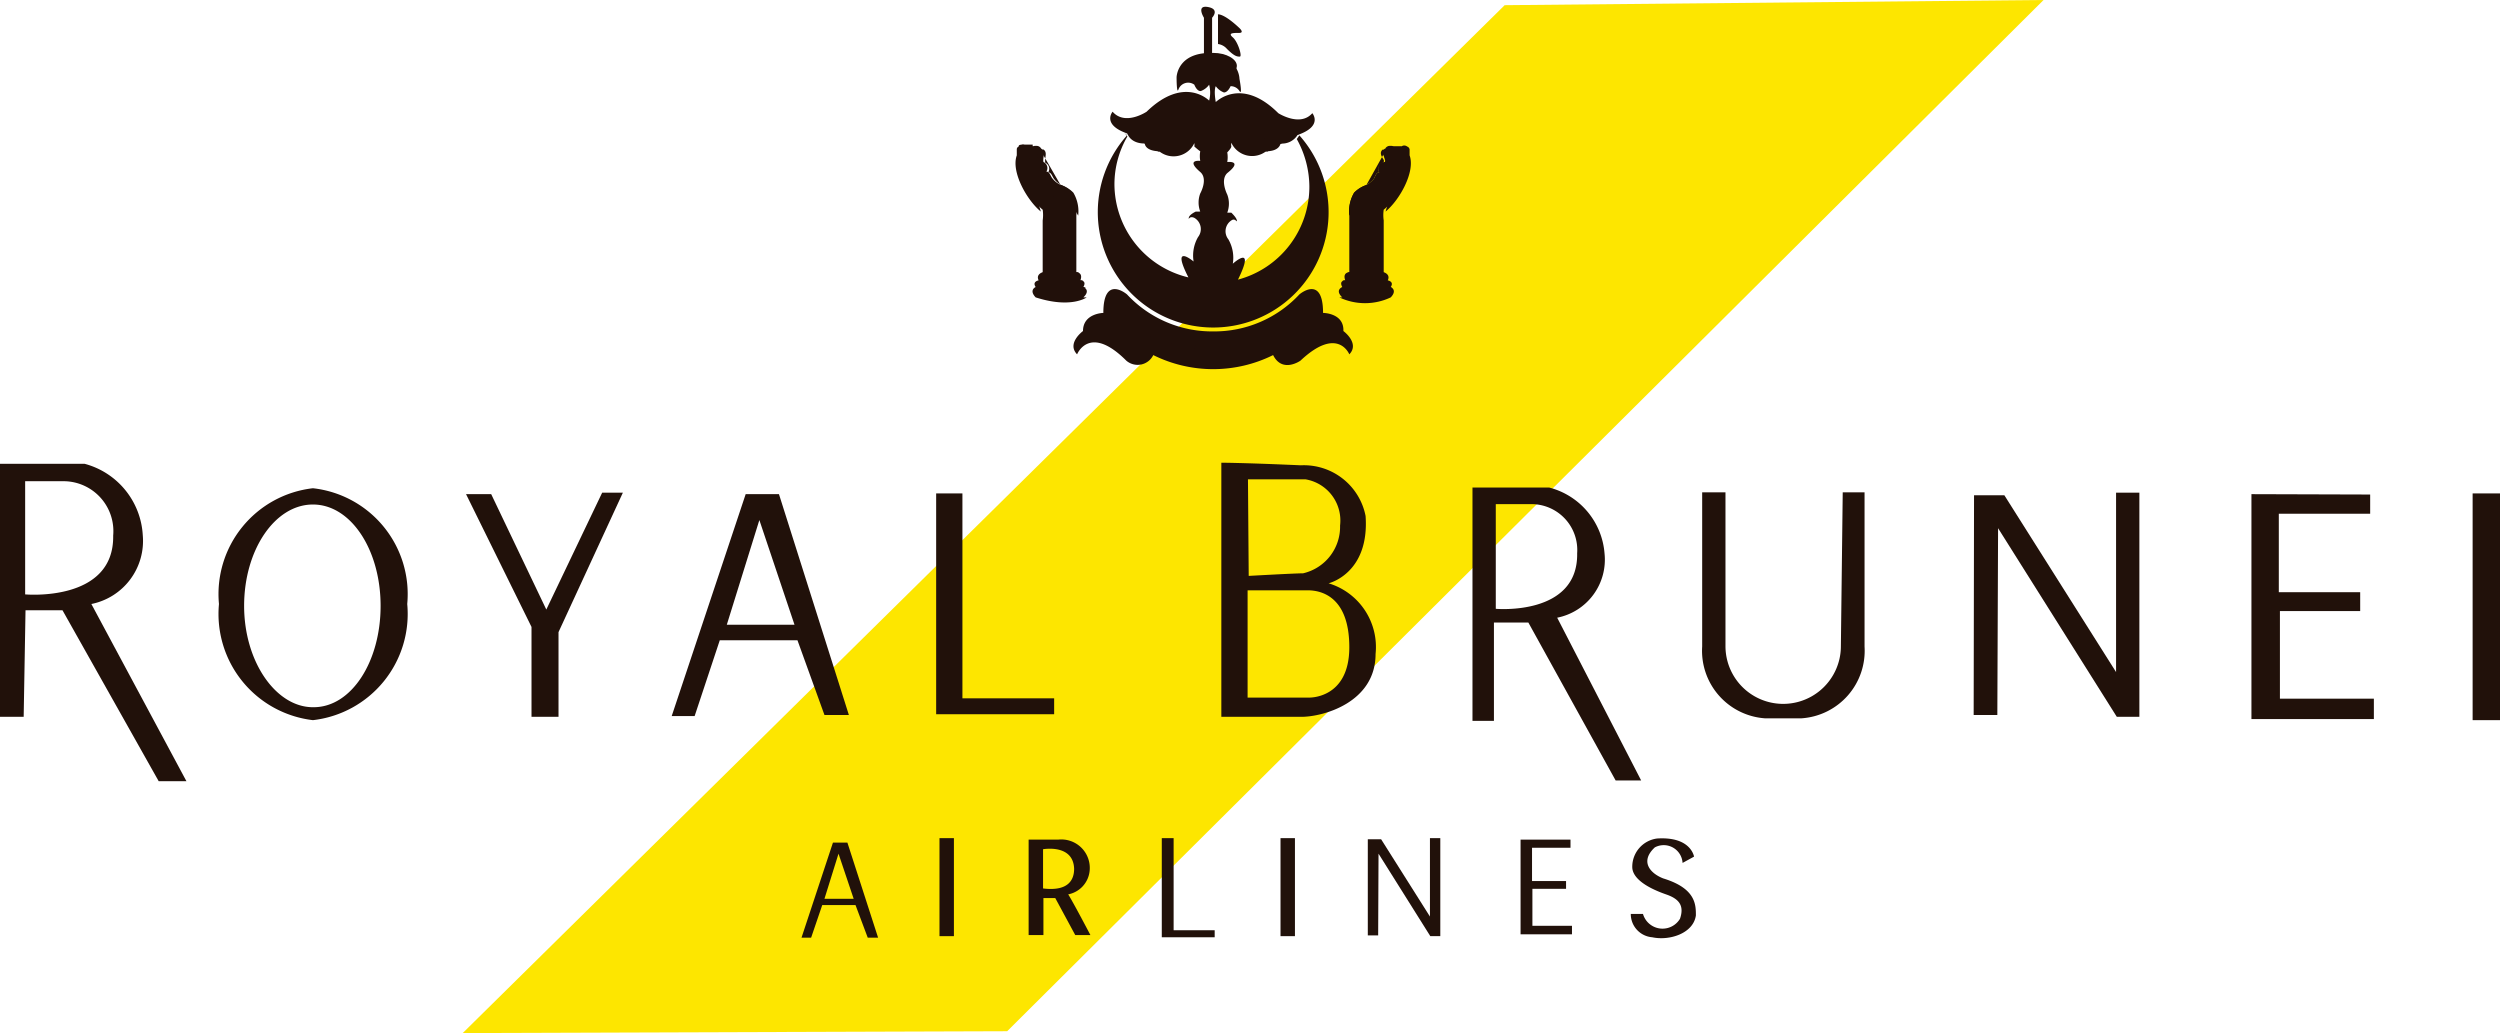 <svg id="Layer_1" data-name="Layer 1" xmlns="http://www.w3.org/2000/svg" xmlns:xlink="http://www.w3.org/1999/xlink" viewBox="0 0 67.59 27.93"><defs><style>.cls-1{fill:none;}.cls-2{clip-path:url(#clip-path);}.cls-3{fill:#fde600;}.cls-4{fill:#21110a;}.cls-5,.cls-6{fill:#21100a;}.cls-5{fill-rule:evenodd;}</style><clipPath id="clip-path" transform="translate(-26.71 -1.04)"><rect class="cls-1" width="121" height="30"/></clipPath></defs><g class="cls-2"><polygon class="cls-3" points="27.23 27.88 12.51 27.93 40.68 0.14 55.25 0 27.23 27.88"/><path class="cls-4" d="M29.18,17.37a1.74,1.74,0,0,0,1.39-1.86A2.12,2.12,0,0,0,29,13.58H26.71l0,6.84h.64l.05-2.88h1L31,22.16h.75Zm-1.79-.26V14.05s.35,0,1.06,0a1.35,1.35,0,0,1,1.32,1.47C29.8,17.33,27.39,17.11,27.39,17.11Z" transform="translate(-26.71 -1.04)"/><path class="cls-4" d="M68.81,17.74A1.6,1.6,0,0,0,70.09,16a2,2,0,0,0-1.5-1.78H66.52l0,6.31h.58l0-2.66h.93l2.36,4.27h.69Zm-1.66-.24V14.67s.33,0,1,0A1.24,1.24,0,0,1,69.35,16C69.38,17.7,67.15,17.5,67.15,17.5Z" transform="translate(-26.71 -1.04)"/><path class="cls-4" d="M35.17,14.24a2.88,2.88,0,0,0-2.54,3.13,2.89,2.89,0,0,0,2.54,3.14,2.89,2.89,0,0,0,2.55-3.14A2.88,2.88,0,0,0,35.17,14.24Zm0,5.92c-1,0-1.86-1.23-1.86-2.74s.83-2.74,1.86-2.74S37,15.91,37,17.42,36.21,20.16,35.19,20.16Z" transform="translate(-26.71 -1.04)"/><polygon class="cls-4" points="12.6 13.36 13.28 13.36 14.77 16.48 16.28 13.32 16.84 13.32 15.1 17.09 15.1 19.38 14.37 19.38 14.37 16.95 12.6 13.36"/><polygon class="cls-4" points="25.31 13.34 26.02 13.34 26.02 18.88 28.5 18.88 28.5 19.31 25.31 19.31 25.31 13.34"/><path class="cls-4" d="M76.48,18.51a1.56,1.56,0,0,1-3.12,0V14.35h-.63v4.17a1.83,1.83,0,0,0,1.69,1.94h1a1.83,1.83,0,0,0,1.7-1.94V14.35h-.59Z" transform="translate(-26.71 -1.04)"/><polygon class="cls-4" points="53.36 19.33 54 19.33 54.02 14.28 57.23 19.38 57.84 19.38 57.84 13.32 57.21 13.32 57.21 18.17 54.19 13.39 53.37 13.39 53.36 19.33"/><polygon class="cls-4" points="36.98 25.29 37.26 25.29 37.27 23.08 38.67 25.31 38.94 25.31 38.94 22.66 38.66 22.66 38.66 24.78 37.34 22.69 36.98 22.69 36.98 25.29"/><polygon class="cls-4" points="64.08 13.37 64.08 13.89 61.61 13.89 61.61 16.01 63.81 16.01 63.81 16.52 61.64 16.52 61.64 18.89 64.18 18.89 64.18 19.44 60.87 19.44 60.87 13.36 64.08 13.37"/><rect class="cls-4" x="66.85" y="13.34" width="0.74" height="6.13"/><path class="cls-4" d="M47.77,14.4h-.9l-2,6h.62l.68-2.05h2.1L49,20.37h.66Zm-1.41,3.53.88-2.83.95,2.83Z" transform="translate(-26.71 -1.04)"/><path class="cls-4" d="M62.63,16.81s1.11-.26,1-1.82a1.7,1.7,0,0,0-1.75-1.37c-1.58-.07-2.15-.07-2.15-.07v6.87H61.9c.57,0,2-.38,2-1.7A1.8,1.8,0,0,0,62.63,16.81ZM60.45,14l1.56,0a1.13,1.13,0,0,1,.93,1.25,1.29,1.29,0,0,1-1,1.29c-.22,0-1.47.07-1.47.07ZM62.1,19.9l-1.66,0V17h1.63c.33,0,1.12.14,1.12,1.54S62.1,19.9,62.1,19.9Z" transform="translate(-26.71 -1.04)"/><polygon class="cls-4" points="31.41 22.66 31.73 22.66 31.73 25.15 32.84 25.15 32.84 25.34 31.41 25.34 31.41 22.66"/><polygon class="cls-4" points="42.46 22.7 42.46 22.92 41.42 22.92 41.42 23.82 42.34 23.82 42.34 24.03 41.43 24.03 41.43 25.03 42.5 25.03 42.5 25.26 41.11 25.26 41.11 22.7 42.46 22.7"/><rect class="cls-4" x="25.4" y="22.66" width="0.39" height="2.65"/><rect class="cls-4" x="34.62" y="22.66" width="0.39" height="2.65"/><path class="cls-4" d="M72.2,24.37l.31-.17s-.08-.55-1-.49a.77.77,0,0,0-.67.77c0,.25.27.52.94.75.33.12.47.3.35.65a.55.55,0,0,1-1-.13h-.33a.63.63,0,0,0,.58.63c.46.1,1.11-.1,1.18-.59,0-.29,0-.73-.88-1-.34-.13-.65-.45-.23-.84A.51.51,0,0,1,72.2,24.37Z" transform="translate(-26.71 -1.04)"/><path class="cls-4" d="M49.62,23.82h-.39l-.85,2.57h.26l.3-.88h.9l.33.88h.28ZM49,25.34l.38-1.22.41,1.22Z" transform="translate(-26.71 -1.04)"/><path class="cls-4" d="M55.59,25.22a.72.72,0,0,0,.58-.64.77.77,0,0,0-.85-.84h-.8v2.58h.4v-1h.32l.54,1h.41S55.74,25.46,55.59,25.22Zm-.68-.16V24s.82-.15.84.53C55.75,24.78,55.64,25.15,54.91,25.06Z" transform="translate(-26.71 -1.04)"/><path class="cls-5" d="M62.92,9.08a1.62,1.62,0,0,0,1.39,0c.19-.2,0-.28,0-.28.1-.15-.08-.18-.08-.18.08-.17-.11-.22-.11-.22V7a1,1,0,0,1,0-.29c.38-.31.81-1.08.65-1.52,0,0,0-.1,0-.16A.1.1,0,0,0,64.7,5a.14.14,0,0,0-.09,0h0c-.08,0-.18,0-.22,0l0,.08V5a.14.14,0,0,0-.19.06v.06s0,0-.05-.06h0c-.09.06-.06.16,0,.25s0,.09,0,.11A.18.18,0,0,0,64,5.7c-.09,0-.11.12-.15.18a.72.72,0,0,1-.22.17.83.83,0,0,0-.31.2,1,1,0,0,0-.13.62V8.4s-.19,0-.11.22c0,0-.18,0-.08.18,0,0-.21.08,0,.28Z" transform="translate(-26.71 -1.04)"/><path class="cls-6" d="M64.15,5.15s0-.05-.05-.07h0c-.09.06-.06.16,0,.25s0,.09,0,.11A.18.18,0,0,0,64,5.7c-.09,0-.11.12-.15.18a.72.72,0,0,1-.22.17.83.83,0,0,0-.31.2,1,1,0,0,0-.13.62" transform="translate(-26.71 -1.04)"/><path class="cls-6" d="M63.78,6.46A2.6,2.6,0,0,1,64.11,6s.07-.1,0-.13a.14.14,0,0,0-.17,0c-.18.15-.32.34-.56.39" transform="translate(-26.71 -1.04)"/><path class="cls-6" d="M64,5.9A.11.11,0,0,0,64,6c0,.06.11,0,.16,0" transform="translate(-26.71 -1.04)"/><path class="cls-6" d="M64.36,6.1s0-.08,0-.09.07-.22.16-.27,0-.1,0-.12,0-.23.08-.26c-.1-.05,0-.28,0-.36a.12.12,0,0,1,.15,0,.1.1,0,0,1,.07.08c0,.06,0,.11,0,.16.16.44-.27,1.21-.65,1.52" transform="translate(-26.71 -1.04)"/><path class="cls-6" d="M64.6,5c-.08,0-.18,0-.22,0s0,.28,0,.4,0,.13-.05.2a.27.27,0,0,0,0,.18c-.1,0-.11.15-.15.23" transform="translate(-26.71 -1.04)"/><path class="cls-6" d="M64.35,5a.14.14,0,0,0-.19.06.44.44,0,0,0,0,.32s0,.06,0,.12,0,.16,0,.15a.37.37,0,0,0-.1.21" transform="translate(-26.71 -1.04)"/><path class="cls-6" d="M63,8.8a1.52,1.52,0,0,0,1.34,0" transform="translate(-26.71 -1.04)"/><path class="cls-6" d="M63,8.62a1.49,1.49,0,0,0,1.18,0" transform="translate(-26.71 -1.04)"/><path class="cls-6" d="M63.14,8.4s.28.22,1,0" transform="translate(-26.71 -1.04)"/><path class="cls-5" d="M56.09,9.08s-.42.31-1.38,0c-.19-.2,0-.28,0-.28-.1-.15.08-.18.08-.18-.08-.17.11-.22.11-.22V7a1,1,0,0,0,0-.29c-.38-.31-.81-1.08-.65-1.52,0,0,0-.1,0-.16s0-.07.08-.08a.12.12,0,0,1,.08,0h0c.08,0,.18,0,.22,0l0,.08V5a.14.14,0,0,1,.19.06v.06s0,0,.05-.06h0c.09.06.06.16.05.25s0,.09,0,.11a.18.18,0,0,1,.08.26c.09,0,.11.12.16.18a.58.58,0,0,0,.21.17.83.83,0,0,1,.31.2,1,1,0,0,1,.13.62V8.4s.19,0,.11.22c0,0,.18,0,.08.18,0,0,.21.08,0,.28Z" transform="translate(-26.71 -1.04)"/><path class="cls-6" d="M54.87,5.15s0-.05.05-.07h0c.09.06.06.16.05.25s0,.09,0,.11a.18.18,0,0,1,.08.26c.09,0,.11.12.16.18a.58.58,0,0,0,.21.17.83.83,0,0,1,.31.2,1,1,0,0,1,.13.62" transform="translate(-26.71 -1.04)"/><path class="cls-6" d="M55.24,6.46A2.6,2.6,0,0,0,54.91,6s-.07-.1,0-.13a.14.14,0,0,1,.17,0c.18.15.32.34.56.39" transform="translate(-26.71 -1.04)"/><path class="cls-6" d="M55,5.9a.11.11,0,0,1,0,.14c0,.06-.12,0-.16,0" transform="translate(-26.71 -1.04)"/><path class="cls-6" d="M54.66,6.1s0-.08,0-.09-.06-.22-.16-.27,0-.1,0-.12,0-.23-.08-.26c.1-.05,0-.28,0-.36a.11.11,0,0,0-.14,0s-.08,0-.08.08,0,.11,0,.16c-.16.44.27,1.21.65,1.52" transform="translate(-26.71 -1.04)"/><path class="cls-6" d="M54.42,5c.08,0,.18,0,.22,0s0,.28,0,.4a.89.89,0,0,0,.06.2.34.34,0,0,1,0,.18c.1,0,.12.15.15.23" transform="translate(-26.71 -1.04)"/><path class="cls-6" d="M54.67,5a.14.14,0,0,1,.19.06.44.44,0,0,1,0,.32s0,.06,0,.12,0,.16,0,.15a.47.47,0,0,1,.11.21" transform="translate(-26.71 -1.04)"/><path class="cls-6" d="M56.07,8.8a1.52,1.52,0,0,1-1.34,0" transform="translate(-26.71 -1.04)"/><path class="cls-6" d="M56,8.62a1.49,1.49,0,0,1-1.18,0" transform="translate(-26.71 -1.04)"/><path class="cls-6" d="M55.88,8.4s-.28.22-1,0" transform="translate(-26.71 -1.04)"/><path class="cls-5" d="M59.51,10a3.14,3.14,0,0,0,2.33-1s.64-.55.64.5c0,0,.57,0,.55.49,0,0,.45.33.16.63,0,0-.31-.78-1.32.17,0,0-.49.35-.74-.15a3.64,3.64,0,0,1-3.24,0,.47.47,0,0,1-.73.15c-1-1-1.33-.17-1.33-.17-.29-.3.16-.63.16-.63,0-.48.55-.49.55-.49,0-1.05.64-.5.64-.5a3.14,3.14,0,0,0,2.33,1Z" transform="translate(-26.71 -1.04)"/><path class="cls-5" d="M59.62,1.43s.14-.06.59.36c0,0,.16.14,0,.14s-.31,0-.17.12.26.52.19.52-.14,0-.35-.21a.39.39,0,0,0-.24-.13v-.8Z" transform="translate(-26.71 -1.04)"/><path class="cls-5" d="M57.18,4.7a3.12,3.12,0,1,0,4.66,0l-.07.1a2.67,2.67,0,0,1,.34,1.29A2.6,2.6,0,0,1,60.18,8.6h0c.49-1-.14-.43-.14-.43a1,1,0,0,0-.12-.66A.35.35,0,0,1,60,7h0c.11-.08.16.08.15,0S60,6.79,60,6.79h0l-.11,0a.69.69,0,0,0,0-.49s-.2-.39,0-.58c.44-.35,0-.3,0-.3a.74.74,0,0,0,0-.26S60,5.05,60,5a.3.3,0,0,1,0-.1.62.62,0,0,0,.94.23c.37,0,.39-.21.39-.21a.49.49,0,0,0,.46-.23v0c.7-.24.4-.59.4-.59-.33.38-.92,0-.92,0-1-1-1.69-.3-1.69-.3s-.06-.31,0-.43a.48.48,0,0,0,.22.17c.11,0,.18-.17.18-.17a.28.28,0,0,1,.24.13c.09.14,0-.33,0-.33s0-.57-.74-.65v-1s.22-.23-.11-.29-.11.29-.11.29V2.48c-.73.08-.74.65-.74.65s0,.47.05.33A.28.28,0,0,1,59,3.33s.07.19.18.17a.48.48,0,0,0,.22-.17.84.84,0,0,1,0,.43s-.67-.69-1.69.3c0,0-.58.39-.92,0,0,0-.3.35.4.59,0,0,.07.27.47.27,0,0,0,.2.39.21A.62.62,0,0,0,59,4.91.3.3,0,0,1,59,5s.11.1.16.13a.74.74,0,0,0,0,.26s-.41-.05,0,.3c.22.19,0,.58,0,.58a.69.69,0,0,0,0,.49l-.12,0s-.18.08-.19.17,0-.07.15,0h0a.35.35,0,0,1,.1.52,1,1,0,0,0-.12.66s-.63-.53-.14.43v0a2.6,2.6,0,0,1-2-2.52,2.57,2.57,0,0,1,.35-1.29l-.08-.1Z" transform="translate(-26.71 -1.04)"/><path class="cls-5" d="M59.51,3.16c.36,0,.64-.16.64-.34s-.28-.35-.64-.35-.64.16-.64.35.28.34.64.34Z" transform="translate(-26.71 -1.04)"/><path class="cls-6" d="M59.38,3.76s.12.09.13.12" transform="translate(-26.71 -1.04)"/><path class="cls-6" d="M59.64,3.76s-.12.09-.13.12" transform="translate(-26.71 -1.04)"/><path class="cls-6" d="M57.17,4.66a.77.77,0,0,0,.8-.23" transform="translate(-26.71 -1.04)"/><path class="cls-6" d="M57.64,4.93a.8.8,0,0,0,.74-.4" transform="translate(-26.71 -1.04)"/><path class="cls-6" d="M58,5.14a.8.8,0,0,0,.69-.48" transform="translate(-26.71 -1.04)"/><path class="cls-6" d="M59,4.91a.77.77,0,0,0,.08-.19" transform="translate(-26.71 -1.04)"/><path class="cls-6" d="M61.85,4.66a.77.77,0,0,1-.8-.23" transform="translate(-26.71 -1.04)"/><path class="cls-6" d="M61.38,4.93a.8.8,0,0,1-.74-.4" transform="translate(-26.71 -1.04)"/><path class="cls-6" d="M61,5.14a.8.8,0,0,1-.69-.48" transform="translate(-26.71 -1.04)"/><path class="cls-6" d="M60.05,4.91A.77.77,0,0,1,60,4.72" transform="translate(-26.71 -1.04)"/><path class="cls-6" d="M59.13,5.4s.17,0,.2.16.09-.15.18-.15" transform="translate(-26.71 -1.04)"/><path class="cls-6" d="M59.89,5.4s-.17,0-.2.16-.09-.15-.18-.15" transform="translate(-26.71 -1.04)"/><path class="cls-6" d="M59.13,6.77a.16.16,0,0,1,.2.17s.09-.15.18-.16" transform="translate(-26.71 -1.04)"/><path class="cls-6" d="M59.89,6.77a.16.16,0,0,0-.2.17s-.09-.15-.18-.16" transform="translate(-26.71 -1.04)"/><path class="cls-6" d="M60,8.16a1.15,1.15,0,0,0-.19.22s-.13-.31-.31-.35-.31.35-.31.35A1.15,1.15,0,0,0,59,8.16" transform="translate(-26.71 -1.04)"/><path class="cls-6" d="M57,7.57c-.17-.05-.29.13-.3.32s0,.34.19.37.12-.17.19-.28.24,0,.29.09a.2.2,0,0,1-.09.24h0" transform="translate(-26.71 -1.04)"/><path class="cls-6" d="M57.11,8.38c.13.23.34,0,.41-.14" transform="translate(-26.71 -1.04)"/><path class="cls-6" d="M57.25,8.48a.3.3,0,0,0,.2.23.21.21,0,0,0,.25-.15c0-.08-.14-.07-.2,0a.36.36,0,0,0-.18.38" transform="translate(-26.71 -1.04)"/><path class="cls-6" d="M57.44,8.69c.16.2.38.11.57-.29" transform="translate(-26.71 -1.04)"/><path class="cls-6" d="M58.1,8.53c-.12.11-.51.4-.24.54.07,0,.14-.11.2-.17" transform="translate(-26.71 -1.04)"/><path class="cls-6" d="M58.24,8.91c-.06.06-.1.19,0,.24s.17,0,.24-.11" transform="translate(-26.71 -1.04)"/><path class="cls-6" d="M57.9,9.27a.56.56,0,0,0,.76,0,.21.21,0,0,0,.11-.23A.11.11,0,0,0,58.68,9a.09.09,0,0,0-.1,0,.14.14,0,0,0,.07.22,2.43,2.43,0,0,0,.28.1" transform="translate(-26.71 -1.04)"/><path class="cls-6" d="M60.12,9.35a1.16,1.16,0,0,1-.38.1c-.14,0-.14-.22-.12-.11a.15.15,0,0,1,0,.07c-.16.07-.12-.13-.14-.08s.06.14-.13.12c0,0-.08,0,0-.15s0,.2-.32.06" transform="translate(-26.71 -1.04)"/><path class="cls-6" d="M59.73,9.24c.07,0,.1,0,.16.08a.29.29,0,0,0,.23,0" transform="translate(-26.71 -1.04)"/><path class="cls-6" d="M59.94,9.41c.05.11.13.2.26.17l.06,0" transform="translate(-26.71 -1.04)"/><path class="cls-6" d="M60.28,9.41c.07-.05.13-.07.19,0s0,.23-.12.24a.14.14,0,0,1-.07-.23" transform="translate(-26.71 -1.04)"/><path class="cls-6" d="M60.5,9.46c.1,0,.19,0,.21-.12a2.16,2.16,0,0,0-.18-.66" transform="translate(-26.71 -1.04)"/><path class="cls-6" d="M60.68,8.62a5.3,5.3,0,0,1,.19.61" transform="translate(-26.71 -1.04)"/><path class="cls-6" d="M60.87,8.8c0,.12.06.17.17.17s.12-.2.08-.31" transform="translate(-26.71 -1.04)"/><path class="cls-5" d="M61,8.57a0,0,0,0,0-.06,0s0,.07.05.05,0,0,0-.06Z" transform="translate(-26.71 -1.04)"/><path class="cls-6" d="M61.56,8.49c-.08-.05-.05-.06,0-.15a.1.1,0,0,1,.16,0s.07.09,0,.13-.11.08-.18,0" transform="translate(-26.71 -1.04)"/><path class="cls-6" d="M61.74,8.36c.21-.14.28-.22.16-.31" transform="translate(-26.71 -1.04)"/><path class="cls-6" d="M61.8,7.85a.54.54,0,0,0-.1.17" transform="translate(-26.71 -1.04)"/><path class="cls-6" d="M61.75,7.7A1.84,1.84,0,0,0,62,8" transform="translate(-26.71 -1.04)"/><path class="cls-6" d="M62.06,8.05c.12-.12.16-.19,0-.4" transform="translate(-26.71 -1.04)"/><path class="cls-6" d="M62.17,7.87a.25.25,0,0,0,.15-.22s0-.05,0-.08L62,7.25" transform="translate(-26.71 -1.04)"/><path class="cls-6" d="M62,7.11a2.64,2.64,0,0,1,.36.39" transform="translate(-26.71 -1.04)"/><path class="cls-6" d="M56.89,9.42c0,.09.19.08.27.15" transform="translate(-26.71 -1.04)"/><path class="cls-6" d="M57.2,9.49a.27.27,0,0,1,.14-.07c.13,0,.13.22.08.3a.16.16,0,0,1-.2,0c-.08,0-.06-.19,0-.26" transform="translate(-26.71 -1.04)"/><path class="cls-6" d="M57.32,9.88c.1.06.21.16.33.12s.12-.23.15-.38" transform="translate(-26.71 -1.04)"/><path class="cls-6" d="M57.5,9.9a1,1,0,0,0,.15-.39" transform="translate(-26.71 -1.04)"/><path class="cls-6" d="M58.67,10.55c.07,0,.08,0,.14,0,.28.12.25-.37.28-.56" transform="translate(-26.71 -1.04)"/><path class="cls-6" d="M59.24,10.06a1.07,1.07,0,0,1-.13.62" transform="translate(-26.71 -1.04)"/><path class="cls-6" d="M59.79,10.34c.05.07.18.11.15.21a.19.19,0,0,1-.19.13" transform="translate(-26.71 -1.04)"/><path class="cls-6" d="M61.47,9.59c-.1.17-.22.21-.22.09s0-.06.06-.13a.07.07,0,0,1,.13,0,.51.51,0,0,1-.26.63" transform="translate(-26.71 -1.04)"/><path class="cls-6" d="M61.46,10.14a1,1,0,0,0,.09-.61h.08c.12,0,.28-.16.24-.23" transform="translate(-26.71 -1.04)"/><path class="cls-6" d="M61.7,7.76c-.06,0-.08.13,0,.19" transform="translate(-26.71 -1.04)"/><path class="cls-6" d="M61.25,9.23c.36-.37.27-.49.17-.73a.1.1,0,0,0-.19,0c0,.14.11.17.19.14s.09-.09.14-.16" transform="translate(-26.71 -1.04)"/><path class="cls-5" d="M59.15,9a0,0,0,0,0-.06,0,0,0,0,0,0,0,0s0,0,0-.05Z" transform="translate(-26.71 -1.04)"/><path class="cls-5" d="M58.44,8.83a0,0,0,0,0-.06,0s0,.06,0,0,0,0,0-.05Z" transform="translate(-26.71 -1.04)"/><path class="cls-6" d="M60.64,10.2c0,.14.12.2.23.16s.17,0,.19-.09,0-.21-.13-.18.17-.05,0-.18" transform="translate(-26.71 -1.04)"/><path class="cls-6" d="M59,10.74c.17.06.45.06.45-.24" transform="translate(-26.71 -1.04)"/><path class="cls-5" d="M57.8,9.13a0,0,0,0,0-.06,0s0,.06,0,0,0,0,0,0Z" transform="translate(-26.71 -1.04)"/><path class="cls-6" d="M59.62,10.13a1.88,1.88,0,0,1,0,.53" transform="translate(-26.71 -1.04)"/><path class="cls-5" d="M60.94,10.36s-.06,0-.07,0,0,.07.05.05,0,0,0-.05Z" transform="translate(-26.71 -1.04)"/><path class="cls-5" d="M61,10.34a0,0,0,0,0-.06,0s0,.06,0,.05,0,0,0-.06Z" transform="translate(-26.71 -1.04)"/><path class="cls-5" d="M60.94,10a0,0,0,0,0-.07,0s0,.06.05,0,0,0,0,0Z" transform="translate(-26.71 -1.04)"/><path class="cls-5" d="M61.84,9.53s-.05,0-.06,0,0,.06,0,0,0,0,0-.05Z" transform="translate(-26.71 -1.04)"/><path class="cls-6" d="M58.67,10.55c-.14-.05-.07-.26-.09-.15a.14.14,0,0,1-.07.06c-.17,0-.07-.16-.11-.13s0,.16-.16.08c0,0-.06,0,0-.16s-.05.24-.48-.14c0,0-.12,0-.07-.14" transform="translate(-26.71 -1.04)"/></g></svg>